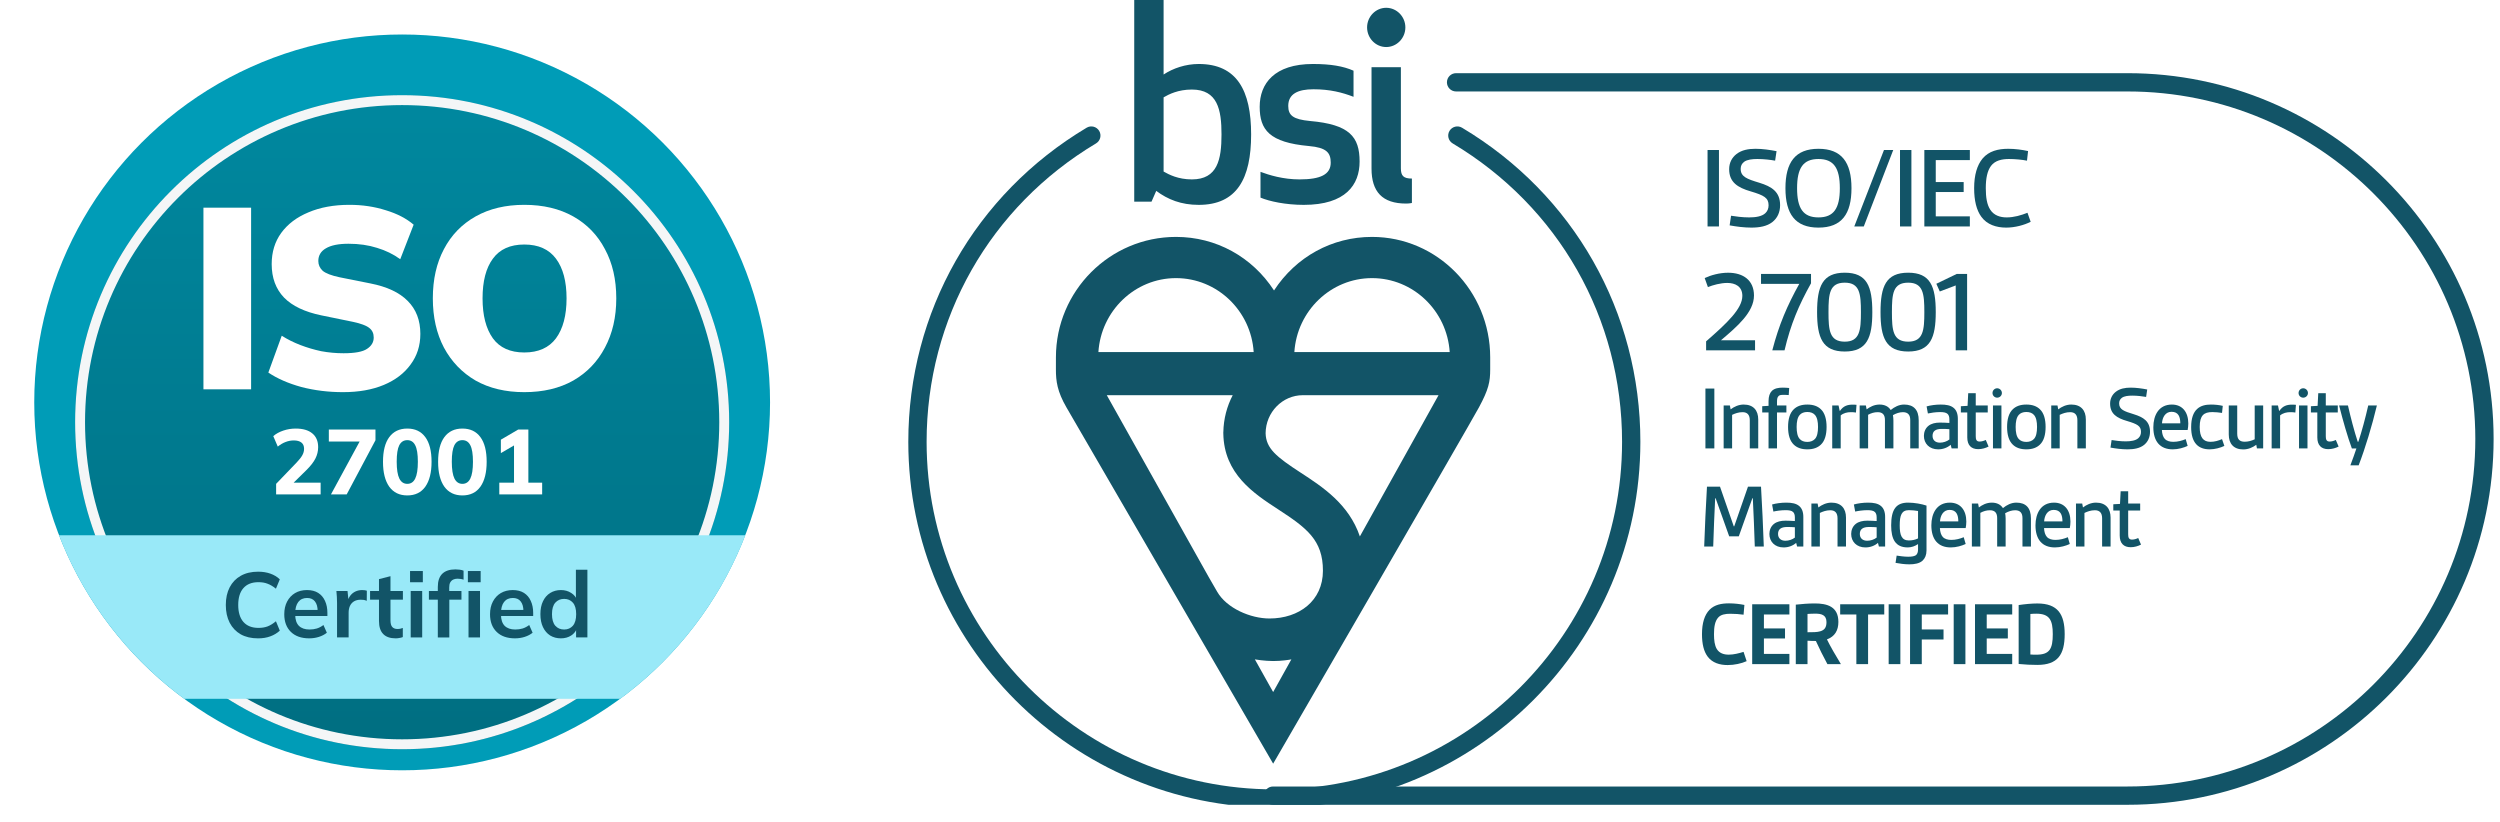 <svg width="292" height="96" viewBox="0 0 292 96" fill="none" xmlns="http://www.w3.org/2000/svg">
<circle cx="46.971" cy="47" r="42.971" fill="#009CB7"/>
<g filter="url(#filter0_d_31512_11441)">
<circle cx="46.971" cy="46.997" r="38.197" fill="url(#paint0_linear_31512_11441)"/>
<circle cx="46.971" cy="46.997" r="37.618" stroke="#F4F6F7" stroke-width="1.158"/>
</g>
<path d="M50.555 34.849C50.555 32.642 50.986 30.727 51.849 29.102C52.712 27.456 53.946 26.183 55.551 25.28C57.156 24.377 59.051 23.925 61.238 23.925C63.445 23.925 65.351 24.377 66.956 25.28C68.561 26.183 69.795 27.456 70.657 29.102C71.54 30.727 71.981 32.642 71.981 34.849C71.981 37.036 71.54 38.952 70.657 40.597C69.795 42.242 68.561 43.526 66.956 44.449C65.351 45.352 63.445 45.803 61.238 45.803C59.051 45.803 57.156 45.352 55.551 44.449C53.966 43.526 52.732 42.242 51.849 40.597C50.986 38.952 50.555 37.036 50.555 34.849ZM56.363 34.849C56.363 36.836 56.764 38.39 57.567 39.514C58.369 40.617 59.593 41.169 61.238 41.169C62.883 41.169 64.117 40.617 64.94 39.514C65.762 38.39 66.174 36.836 66.174 34.849C66.174 32.863 65.762 31.318 64.94 30.215C64.117 29.112 62.883 28.56 61.238 28.56C59.593 28.56 58.369 29.112 57.567 30.215C56.764 31.298 56.363 32.843 56.363 34.849Z" fill="white"/>
<path d="M40.069 45.803C38.364 45.803 36.739 45.603 35.194 45.201C33.669 44.78 32.385 44.218 31.342 43.516L32.907 39.213C33.569 39.634 34.291 39.995 35.073 40.296C35.856 40.597 36.668 40.838 37.511 41.019C38.374 41.179 39.246 41.259 40.129 41.259C41.453 41.259 42.366 41.089 42.867 40.748C43.389 40.407 43.65 39.965 43.65 39.423C43.65 38.942 43.479 38.571 43.138 38.31C42.797 38.029 42.155 37.788 41.212 37.588L37.541 36.836C35.595 36.434 34.141 35.742 33.178 34.759C32.215 33.756 31.733 32.452 31.733 30.847C31.733 29.443 32.104 28.229 32.846 27.206C33.609 26.163 34.672 25.36 36.036 24.798C37.401 24.216 38.995 23.925 40.821 23.925C42.326 23.925 43.74 24.136 45.064 24.558C46.388 24.959 47.472 25.52 48.314 26.243L46.749 30.275C45.947 29.693 45.044 29.252 44.041 28.951C43.038 28.63 41.925 28.47 40.701 28.47C39.537 28.47 38.654 28.65 38.053 29.011C37.471 29.352 37.18 29.844 37.18 30.486C37.18 30.927 37.35 31.308 37.691 31.629C38.053 31.93 38.705 32.181 39.648 32.382L43.259 33.104C45.205 33.485 46.659 34.167 47.622 35.15C48.605 36.133 49.097 37.417 49.097 39.002C49.097 40.367 48.716 41.56 47.953 42.583C47.211 43.606 46.168 44.399 44.824 44.961C43.479 45.522 41.895 45.803 40.069 45.803Z" fill="white"/>
<path d="M23.762 45.472V24.257H29.329V45.472H23.762Z" fill="white"/>
<path d="M58.318 57.747V56.372H60.037V51.57H60.821L58.501 52.923V51.355L60.52 50.173H61.713V56.372H63.324V57.747H58.318Z" fill="white"/>
<path d="M54.007 57.866C53.097 57.866 52.395 57.526 51.901 56.846C51.414 56.158 51.171 55.191 51.171 53.945C51.171 52.678 51.414 51.714 51.901 51.056C52.395 50.389 53.097 50.056 54.007 50.056C54.923 50.056 55.625 50.389 56.112 51.056C56.599 51.714 56.843 52.674 56.843 53.935C56.843 55.188 56.599 56.158 56.112 56.846C55.625 57.526 54.923 57.866 54.007 57.866ZM54.007 56.513C54.422 56.513 54.73 56.309 54.931 55.901C55.138 55.485 55.242 54.83 55.242 53.935C55.242 53.039 55.138 52.395 54.931 52.001C54.73 51.607 54.422 51.41 54.007 51.41C53.591 51.41 53.28 51.607 53.072 52.001C52.872 52.395 52.771 53.036 52.771 53.924C52.771 54.826 52.875 55.485 53.083 55.901C53.291 56.309 53.599 56.513 54.007 56.513Z" fill="white"/>
<path d="M47.57 57.866C46.661 57.866 45.959 57.526 45.465 56.846C44.978 56.158 44.734 55.191 44.734 53.945C44.734 52.678 44.978 51.714 45.465 51.056C45.959 50.389 46.661 50.056 47.57 50.056C48.487 50.056 49.189 50.389 49.676 51.056C50.163 51.714 50.406 52.674 50.406 53.935C50.406 55.188 50.163 56.158 49.676 56.846C49.189 57.526 48.487 57.866 47.57 57.866ZM47.57 56.513C47.986 56.513 48.294 56.309 48.494 55.901C48.702 55.485 48.806 54.83 48.806 53.935C48.806 53.039 48.702 52.395 48.494 52.001C48.294 51.607 47.986 51.41 47.57 51.41C47.155 51.41 46.843 51.607 46.636 52.001C46.435 52.395 46.335 53.036 46.335 53.924C46.335 54.826 46.439 55.485 46.646 55.901C46.854 56.309 47.162 56.513 47.57 56.513Z" fill="white"/>
<path d="M38.656 57.747L42.297 51.033V51.57H38.408V50.173H43.855V51.419L40.493 57.747H38.656Z" fill="white"/>
<path d="M32.251 57.748V56.513L34.657 54.01C34.958 53.695 35.176 53.415 35.312 53.172C35.448 52.928 35.516 52.678 35.516 52.42C35.516 52.097 35.413 51.854 35.205 51.689C34.997 51.525 34.7 51.442 34.313 51.442C33.991 51.442 33.672 51.503 33.357 51.625C33.049 51.739 32.745 51.919 32.444 52.162L31.918 50.937C32.233 50.665 32.623 50.45 33.089 50.293C33.554 50.135 34.037 50.056 34.539 50.056C35.384 50.056 36.032 50.246 36.483 50.626C36.934 50.998 37.16 51.532 37.16 52.227C37.16 52.692 37.053 53.136 36.838 53.559C36.623 53.981 36.276 54.429 35.796 54.901L33.862 56.803V56.373H37.45V57.748H32.251Z" fill="white"/>
<path fill-rule="evenodd" clip-rule="evenodd" d="M21.505 81.618C14.98 76.808 9.863 70.198 6.89 62.519H87.06C84.087 70.198 78.97 76.808 72.445 81.618H21.505Z" fill="#99E9F8"/>
<path d="M65.514 74.559C65.042 74.559 64.623 74.448 64.257 74.226C63.899 73.997 63.62 73.671 63.419 73.248C63.219 72.826 63.119 72.321 63.119 71.734C63.119 71.146 63.219 70.645 63.419 70.23C63.62 69.807 63.899 69.485 64.257 69.263C64.623 69.034 65.042 68.919 65.514 68.919C65.966 68.919 66.363 69.03 66.707 69.252C67.058 69.467 67.29 69.76 67.405 70.133H67.265V66.545H68.608V74.451H67.287V73.302H67.416C67.301 73.689 67.068 73.997 66.718 74.226C66.374 74.448 65.973 74.559 65.514 74.559ZM65.89 73.528C66.313 73.528 66.653 73.381 66.911 73.087C67.169 72.786 67.298 72.335 67.298 71.734C67.298 71.132 67.169 70.684 66.911 70.391C66.653 70.097 66.313 69.95 65.89 69.95C65.468 69.95 65.124 70.097 64.859 70.391C64.601 70.684 64.472 71.132 64.472 71.734C64.472 72.335 64.601 72.786 64.859 73.087C65.124 73.381 65.468 73.528 65.89 73.528Z" fill="#125467"/>
<path d="M60.147 74.559C59.238 74.559 58.525 74.308 58.01 73.807C57.494 73.305 57.236 72.618 57.236 71.744C57.236 71.178 57.347 70.684 57.569 70.261C57.791 69.839 58.099 69.509 58.493 69.273C58.894 69.037 59.36 68.919 59.89 68.919C60.412 68.919 60.849 69.03 61.2 69.252C61.551 69.474 61.816 69.785 61.995 70.186C62.181 70.587 62.275 71.056 62.275 71.594V71.948H58.321V71.239H61.318L61.136 71.389C61.136 70.888 61.028 70.505 60.813 70.24C60.606 69.975 60.301 69.843 59.9 69.843C59.456 69.843 59.112 70 58.869 70.315C58.633 70.63 58.514 71.071 58.514 71.636V71.776C58.514 72.364 58.658 72.804 58.944 73.097C59.238 73.384 59.65 73.527 60.18 73.527C60.488 73.527 60.774 73.488 61.039 73.409C61.311 73.323 61.569 73.187 61.812 73.001L62.21 73.903C61.952 74.111 61.644 74.272 61.286 74.387C60.928 74.501 60.548 74.559 60.147 74.559Z" fill="#125467"/>
<path d="M54.723 74.452V69.027H56.066V74.452H54.723ZM54.648 68.006V66.696H56.141V68.006H54.648Z" fill="#125467"/>
<path d="M51.137 74.455V70.039H50.095V69.029H51.513L51.137 69.373V68.546C51.137 67.873 51.309 67.364 51.653 67.02C52.004 66.677 52.516 66.505 53.189 66.505C53.346 66.505 53.511 66.516 53.683 66.537C53.862 66.559 54.016 66.598 54.145 66.655V67.708C54.052 67.672 53.941 67.644 53.812 67.622C53.683 67.601 53.558 67.59 53.436 67.59C53.25 67.59 53.081 67.626 52.931 67.697C52.788 67.769 52.673 67.88 52.587 68.03C52.508 68.174 52.469 68.367 52.469 68.611V69.266L52.276 69.029H53.898V70.039H52.48V74.455H51.137Z" fill="#125467"/>
<path d="M47.969 74.452V69.027H49.312V74.452H47.969ZM47.894 68.006V66.696H49.387V68.006H47.894Z" fill="#125467"/>
<path d="M46.221 74.56C45.576 74.56 45.089 74.392 44.76 74.055C44.43 73.719 44.266 73.214 44.266 72.541V70.038H43.224V69.028H44.266V67.642L45.608 67.298V69.028H47.059V70.038H45.608V72.455C45.608 72.827 45.68 73.089 45.823 73.239C45.967 73.389 46.164 73.465 46.414 73.465C46.55 73.465 46.665 73.454 46.758 73.432C46.858 73.411 46.955 73.382 47.048 73.346V74.41C46.926 74.46 46.79 74.496 46.64 74.517C46.497 74.546 46.357 74.56 46.221 74.56Z" fill="#125467"/>
<path d="M39.367 74.451V70.412C39.367 70.183 39.359 69.95 39.345 69.713C39.338 69.477 39.32 69.248 39.291 69.026H40.591L40.742 70.508H40.527C40.599 70.15 40.717 69.853 40.881 69.617C41.053 69.38 41.261 69.205 41.505 69.091C41.748 68.976 42.013 68.919 42.3 68.919C42.428 68.919 42.532 68.926 42.611 68.94C42.69 68.947 42.769 68.965 42.847 68.994L42.837 70.175C42.701 70.118 42.582 70.082 42.482 70.068C42.389 70.054 42.271 70.047 42.128 70.047C41.82 70.047 41.558 70.111 41.343 70.24C41.136 70.369 40.978 70.548 40.871 70.777C40.77 71.006 40.72 71.268 40.72 71.561V74.451H39.367Z" fill="#125467"/>
<path d="M36.113 74.559C35.204 74.559 34.491 74.308 33.975 73.807C33.46 73.305 33.202 72.618 33.202 71.744C33.202 71.178 33.313 70.684 33.535 70.261C33.757 69.839 34.065 69.509 34.459 69.273C34.86 69.037 35.325 68.919 35.855 68.919C36.378 68.919 36.815 69.03 37.166 69.252C37.517 69.474 37.782 69.785 37.961 70.186C38.147 70.587 38.24 71.056 38.24 71.594V71.948H34.287V71.239H37.284L37.102 71.389C37.102 70.888 36.994 70.505 36.779 70.24C36.572 69.975 36.267 69.843 35.866 69.843C35.422 69.843 35.078 70 34.835 70.315C34.599 70.63 34.48 71.071 34.48 71.636V71.776C34.48 72.364 34.623 72.804 34.91 73.097C35.204 73.384 35.615 73.527 36.145 73.527C36.453 73.527 36.74 73.488 37.005 73.409C37.277 73.323 37.535 73.187 37.778 73.001L38.176 73.903C37.918 74.111 37.61 74.272 37.252 74.387C36.894 74.501 36.514 74.559 36.113 74.559Z" fill="#125467"/>
<path d="M30.145 74.561C29.357 74.561 28.681 74.404 28.115 74.089C27.556 73.766 27.127 73.315 26.826 72.735C26.525 72.148 26.375 71.457 26.375 70.662C26.375 69.867 26.525 69.179 26.826 68.599C27.127 68.019 27.556 67.572 28.115 67.256C28.681 66.934 29.357 66.773 30.145 66.773C30.675 66.773 31.151 66.848 31.574 66.999C32.004 67.149 32.373 67.371 32.681 67.665L32.229 68.76C31.893 68.488 31.567 68.295 31.252 68.18C30.944 68.058 30.589 67.998 30.188 67.998C29.422 67.998 28.835 68.23 28.426 68.696C28.025 69.154 27.825 69.81 27.825 70.662C27.825 71.514 28.025 72.173 28.426 72.638C28.835 73.104 29.422 73.337 30.188 73.337C30.589 73.337 30.944 73.279 31.252 73.165C31.567 73.043 31.893 72.843 32.229 72.563L32.681 73.659C32.373 73.946 32.004 74.168 31.574 74.325C31.151 74.483 30.675 74.561 30.145 74.561Z" fill="#125467"/>
<g clip-path="url(#clip0_31512_11441)">
<path d="M204.007 77.224C203.409 77.496 202.572 77.679 201.791 77.679C200.868 77.679 199.998 77.42 199.455 76.692C198.999 76.084 198.792 75.205 198.792 74.076C198.792 72.774 199.086 71.818 199.683 71.21C200.27 70.624 201.073 70.472 201.953 70.472C202.572 70.472 203.203 70.547 203.746 70.656L203.648 71.796C203.225 71.731 202.627 71.688 202.084 71.688C201.519 71.688 200.986 71.774 200.672 72.144C200.302 72.567 200.194 73.24 200.194 74.076C200.194 74.782 200.27 75.379 200.52 75.802C200.824 76.301 201.345 76.464 201.921 76.464C202.496 76.464 203.127 76.301 203.648 76.138L204.007 77.224Z" fill="#125467"/>
<path d="M204.656 77.57V70.579H209.001V71.772H206.025V73.401H208.49V74.573H206.025V76.376H209.001V77.57H204.656Z" fill="#125467"/>
<path d="M211.117 73.847C211.736 73.847 212.236 73.847 212.594 73.738C213.094 73.597 213.333 73.293 213.333 72.663C213.333 71.827 212.736 71.675 212.062 71.675C211.747 71.675 211.41 71.686 211.117 71.708V73.847ZM213.441 77.57C212.942 76.647 212.508 75.779 212.095 74.867C211.79 74.867 211.378 74.856 211.117 74.834V77.57H209.748V70.622C210.411 70.546 211.279 70.481 211.953 70.481C213.387 70.481 214.723 70.828 214.723 72.641C214.723 73.618 214.321 74.335 213.387 74.683C213.789 75.507 214.408 76.571 215.017 77.57H213.441Z" fill="#125467"/>
<path d="M216.823 77.57V71.772H214.933V70.579H220.081V71.772H218.191V77.57H216.823Z" fill="#125467"/>
<path d="M220.596 77.57V70.579H221.963V77.57H220.596Z" fill="#125467"/>
<path d="M223.094 77.57V70.579H227.537V71.772H224.463V73.521H227.004V74.693H224.463V77.57H223.094Z" fill="#125467"/>
<path d="M228.192 77.57V70.579H229.56V77.57H228.192Z" fill="#125467"/>
<path d="M230.68 77.57V70.579H235.026V71.772H232.049V73.401H234.515V74.573H232.049V76.376H235.026V77.57H230.68Z" fill="#125467"/>
<path d="M237.147 76.445C237.441 76.467 237.593 76.467 237.843 76.467C239.385 76.467 239.765 75.805 239.765 74.068C239.765 72.428 239.385 71.679 237.843 71.679C237.593 71.679 237.375 71.69 237.147 71.712V76.445ZM235.779 70.67C236.496 70.561 237.31 70.485 237.962 70.485C240.33 70.485 241.155 71.723 241.155 74.068C241.155 76.478 240.33 77.661 237.962 77.661C237.31 77.661 236.496 77.628 235.779 77.552V70.67Z" fill="#125467"/>
<path d="M199.442 26.45V17.521H200.774V26.45H199.442Z" fill="#125467"/>
<path d="M202.188 25.198C202.701 25.282 203.519 25.393 204.296 25.393C205.059 25.393 205.795 25.282 206.197 24.894C206.432 24.672 206.571 24.366 206.571 23.979C206.571 23.105 206.03 22.814 204.49 22.356C202.951 21.913 201.966 21.275 201.966 19.764C201.966 19.016 202.284 18.405 202.826 17.989C203.436 17.518 204.212 17.379 205.032 17.379C205.85 17.379 206.724 17.504 207.501 17.657L207.334 18.765C206.807 18.668 206.002 18.572 205.267 18.572C204.657 18.572 204.074 18.641 203.727 18.891C203.45 19.098 203.311 19.362 203.311 19.722C203.311 20.637 204.019 20.9 205.489 21.345C206.932 21.788 207.916 22.398 207.916 23.965C207.916 24.796 207.598 25.476 207.015 25.933C206.391 26.432 205.503 26.585 204.56 26.585C203.686 26.585 202.784 26.46 202.021 26.322L202.188 25.198Z" fill="#125467"/>
<path d="M214.893 21.982C214.893 19.625 214.186 18.572 212.397 18.572C210.607 18.572 209.899 19.625 209.899 21.982C209.899 24.339 210.607 25.393 212.397 25.393C214.186 25.393 214.893 24.339 214.893 21.982ZM208.54 21.982C208.54 18.96 209.691 17.379 212.397 17.379C215.101 17.379 216.253 18.96 216.253 21.982C216.253 25.004 215.101 26.585 212.397 26.585C209.691 26.585 208.54 25.004 208.54 21.982Z" fill="#125467"/>
<path d="M216.58 26.45L220.048 17.521H221.13L217.69 26.45H216.58Z" fill="#125467"/>
<path d="M221.921 26.45V17.521H223.252V26.45H221.921Z" fill="#125467"/>
<path d="M224.764 26.45V17.521H230.078V18.7H226.096V21.265H229.356V22.429H226.096V25.271H230.078V26.45H224.764Z" fill="#125467"/>
<path d="M237.183 25.906C236.42 26.294 235.338 26.585 234.326 26.585C233.174 26.585 232.078 26.238 231.412 25.309C230.857 24.547 230.58 23.438 230.58 21.982C230.58 20.43 230.927 19.292 231.564 18.516C232.3 17.643 233.382 17.379 234.561 17.379C235.352 17.379 236.184 17.49 236.878 17.643L236.753 18.765C236.198 18.654 235.366 18.572 234.644 18.572C233.798 18.572 233.022 18.752 232.55 19.376C232.119 19.958 231.94 20.818 231.94 21.982C231.94 23.064 232.078 23.896 232.452 24.477C232.883 25.157 233.604 25.393 234.381 25.393C235.241 25.393 236.073 25.143 236.809 24.852L237.183 25.906Z" fill="#125467"/>
<path d="M199.274 40.921V39.868C201.744 37.719 203.506 36.041 203.506 34.558C203.506 33.449 202.673 33.047 201.744 33.047C200.967 33.047 200.065 33.296 199.483 33.532L199.108 32.478C199.802 32.146 200.842 31.855 201.841 31.855C203.631 31.855 204.865 32.756 204.865 34.516C204.865 36.457 202.909 38.135 201.008 39.743H204.99V40.921H199.274Z" fill="#125467"/>
<path d="M207.004 40.921C207.782 37.927 208.738 35.709 210.153 33.158H205.687V31.993H211.527V33.088C210.112 35.626 209.155 37.844 208.433 40.921H207.004Z" fill="#125467"/>
<path d="M217.355 36.454C217.355 34.333 217.231 33.016 215.469 33.016C213.679 33.016 213.568 34.333 213.568 36.454C213.568 38.562 213.679 39.906 215.469 39.906C217.231 39.906 217.355 38.562 217.355 36.454ZM212.236 36.454C212.236 33.459 212.861 31.851 215.469 31.851C218.063 31.851 218.687 33.459 218.687 36.454C218.687 39.435 218.063 41.057 215.469 41.057C212.861 41.057 212.236 39.435 212.236 36.454Z" fill="#125467"/>
<path d="M224.763 36.454C224.763 34.333 224.639 33.016 222.877 33.016C221.087 33.016 220.977 34.333 220.977 36.454C220.977 38.562 221.087 39.906 222.877 39.906C224.639 39.906 224.763 38.562 224.763 36.454ZM219.645 36.454C219.645 33.459 220.269 31.851 222.877 31.851C225.471 31.851 226.096 33.459 226.096 36.454C226.096 39.435 225.471 41.057 222.877 41.057C220.269 41.057 219.645 39.435 219.645 36.454Z" fill="#125467"/>
<path d="M228.427 40.921V33.338L226.567 34.045L226.165 33.144L228.551 31.993H229.758V40.921H228.427Z" fill="#125467"/>
<path d="M199.194 52.374V45.383H200.236V52.374H199.194Z" fill="#125467"/>
<path d="M204.374 52.374V49.085C204.374 48.445 204.081 48.141 203.527 48.141C203.059 48.141 202.647 48.293 202.31 48.455V52.374H201.322V47.359H202.05L202.136 47.815C202.528 47.511 203.07 47.251 203.657 47.251C204.797 47.251 205.362 47.934 205.362 48.998V52.374H204.374Z" fill="#125467"/>
<path d="M206.566 52.374V48.173H205.827V47.446L206.566 47.402V46.86C206.566 46.295 206.706 45.904 206.956 45.655C207.261 45.362 207.707 45.275 208.238 45.275C208.478 45.275 208.738 45.297 208.977 45.318L208.923 46.143C208.672 46.121 208.444 46.121 208.249 46.121C207.988 46.121 207.804 46.154 207.707 46.295C207.586 46.425 207.554 46.632 207.554 46.946V47.359H208.651V48.173H207.554V52.374H206.566Z" fill="#125467"/>
<path d="M212.345 49.868C212.345 49.26 212.248 48.761 211.987 48.467C211.791 48.24 211.487 48.12 211.096 48.12C210.705 48.12 210.401 48.24 210.205 48.467C209.945 48.761 209.847 49.26 209.847 49.868C209.847 50.487 209.945 50.986 210.205 51.268C210.401 51.496 210.705 51.616 211.096 51.616C211.487 51.616 211.781 51.485 211.987 51.268C212.248 50.986 212.345 50.487 212.345 49.868ZM211.096 52.484C210.39 52.484 209.88 52.288 209.51 51.93C209.043 51.485 208.847 50.758 208.847 49.868C208.847 48.978 209.043 48.25 209.51 47.805C209.88 47.447 210.39 47.252 211.096 47.252C211.802 47.252 212.313 47.447 212.683 47.805C213.149 48.25 213.344 48.978 213.344 49.868C213.344 50.758 213.149 51.485 212.683 51.93C212.313 52.288 211.802 52.484 211.096 52.484Z" fill="#125467"/>
<path d="M214.004 52.374V47.359H214.743L214.873 47.978H214.917C215.308 47.413 215.776 47.261 216.405 47.261C216.525 47.261 216.644 47.261 216.84 47.283L216.775 48.184C216.579 48.151 216.383 48.141 216.177 48.141C215.753 48.141 215.33 48.239 214.993 48.52V52.374H214.004Z" fill="#125467"/>
<path d="M223.116 52.374V49.052C223.116 48.423 222.812 48.141 222.258 48.141C221.878 48.141 221.476 48.271 221.096 48.488C221.128 48.683 221.15 48.911 221.15 49.107V52.374H220.161V49.052C220.161 48.423 219.869 48.141 219.314 48.141C218.913 48.141 218.565 48.249 218.195 48.445V52.374H217.207V47.359H217.935L218.021 47.815C218.38 47.544 218.891 47.251 219.532 47.251C220.129 47.251 220.575 47.478 220.835 47.891C221.27 47.533 221.802 47.251 222.4 47.251C223.518 47.251 224.105 47.869 224.105 49.096V52.374H223.116Z" fill="#125467"/>
<path d="M227.688 50.128C227.438 50.106 227.102 50.096 226.798 50.096C226.069 50.096 225.722 50.356 225.722 50.91C225.722 51.388 226.037 51.703 226.58 51.703C226.982 51.703 227.395 51.561 227.688 51.333V50.128ZM227.949 52.375L227.841 51.952C227.46 52.288 226.938 52.484 226.374 52.484C225.342 52.484 224.712 51.8 224.712 50.91C224.712 50.465 224.886 50.02 225.244 49.737C225.581 49.466 226.058 49.358 226.591 49.358C226.938 49.358 227.34 49.379 227.688 49.401V48.978C227.688 48.674 227.612 48.478 227.482 48.348C227.297 48.174 226.992 48.131 226.591 48.131C226.103 48.131 225.505 48.218 225.178 48.294L225.027 47.469C225.461 47.339 226.103 47.252 226.678 47.252C227.308 47.252 227.829 47.339 228.188 47.642C228.502 47.903 228.676 48.316 228.676 48.924V52.375H227.949Z" fill="#125467"/>
<path d="M232.265 52.158C231.929 52.331 231.494 52.462 231.06 52.462C230.246 52.462 229.778 52.006 229.778 51.094V48.174H229.029V47.447L229.811 47.403L229.887 45.926H230.767V47.36H232.168V48.174H230.767V50.942C230.767 51.311 230.831 51.572 231.212 51.572C231.451 51.572 231.68 51.507 231.94 51.387L232.265 52.158Z" fill="#125467"/>
<path d="M232.779 52.374V47.359H233.767V52.374H232.779ZM233.268 45.351C233.572 45.351 233.821 45.6 233.821 45.904C233.821 46.208 233.572 46.447 233.268 46.447C232.964 46.447 232.725 46.208 232.725 45.904C232.725 45.6 232.964 45.351 233.268 45.351Z" fill="#125467"/>
<path d="M237.926 49.868C237.926 49.26 237.829 48.761 237.569 48.467C237.373 48.24 237.068 48.12 236.678 48.12C236.287 48.12 235.983 48.24 235.786 48.467C235.526 48.761 235.428 49.26 235.428 49.868C235.428 50.487 235.526 50.986 235.786 51.268C235.983 51.496 236.287 51.616 236.678 51.616C237.068 51.616 237.362 51.485 237.569 51.268C237.829 50.986 237.926 50.487 237.926 49.868ZM236.678 52.484C235.971 52.484 235.461 52.288 235.091 51.93C234.625 51.485 234.428 50.758 234.428 49.868C234.428 48.978 234.625 48.25 235.091 47.805C235.461 47.447 235.971 47.252 236.678 47.252C237.383 47.252 237.894 47.447 238.264 47.805C238.731 48.25 238.926 48.978 238.926 49.868C238.926 50.758 238.731 51.485 238.264 51.93C237.894 52.288 237.383 52.484 236.678 52.484Z" fill="#125467"/>
<path d="M242.638 52.374V49.085C242.638 48.445 242.345 48.141 241.791 48.141C241.324 48.141 240.911 48.293 240.574 48.455V52.374H239.585V47.359H240.314L240.401 47.815C240.791 47.511 241.335 47.251 241.921 47.251C243.062 47.251 243.626 47.934 243.626 48.998V52.374H242.638Z" fill="#125467"/>
<path d="M246.635 51.398C247.037 51.464 247.677 51.551 248.286 51.551C248.883 51.551 249.46 51.464 249.774 51.16C249.959 50.986 250.067 50.747 250.067 50.443C250.067 49.759 249.644 49.531 248.438 49.173C247.232 48.826 246.461 48.327 246.461 47.143C246.461 46.557 246.711 46.079 247.134 45.754C247.613 45.384 248.221 45.276 248.862 45.276C249.503 45.276 250.187 45.374 250.795 45.493L250.666 46.361C250.252 46.286 249.622 46.209 249.046 46.209C248.568 46.209 248.112 46.264 247.841 46.459C247.624 46.622 247.515 46.828 247.515 47.111C247.515 47.827 248.069 48.033 249.22 48.381C250.35 48.728 251.121 49.205 251.121 50.432C251.121 51.084 250.871 51.616 250.415 51.974C249.927 52.365 249.232 52.484 248.492 52.484C247.808 52.484 247.102 52.386 246.505 52.278L246.635 51.398Z" fill="#125467"/>
<path d="M254.659 49.444C254.659 48.695 254.442 48.098 253.638 48.098C252.91 48.098 252.563 48.75 252.519 49.444H254.659ZM255.517 52.082C255.072 52.288 254.431 52.484 253.78 52.484C252.302 52.484 251.51 51.561 251.51 49.9C251.51 48.522 252.139 47.252 253.671 47.252C254.888 47.252 255.593 48.12 255.593 49.466C255.593 49.737 255.561 50.009 255.517 50.226H252.509C252.53 50.671 252.639 51.029 252.845 51.257C253.073 51.507 253.432 51.605 253.845 51.605C254.366 51.605 254.877 51.464 255.29 51.29L255.517 52.082Z" fill="#125467"/>
<path d="M259.805 52.082C259.348 52.3 258.707 52.484 258.088 52.484C256.774 52.484 255.927 51.746 255.927 49.89C255.927 47.762 257.002 47.252 258.23 47.252C258.718 47.252 259.207 47.306 259.62 47.404L259.533 48.229C259.175 48.174 258.773 48.131 258.392 48.131C257.425 48.131 256.926 48.511 256.926 49.868C256.926 51.084 257.339 51.605 258.186 51.605C258.675 51.605 259.131 51.464 259.533 51.29L259.805 52.082Z" fill="#125467"/>
<path d="M263.61 52.374L263.534 51.951C263.143 52.245 262.61 52.494 262.013 52.494C260.884 52.494 260.319 51.81 260.319 50.746V47.359H261.307V50.648C261.307 51.332 261.601 51.593 262.187 51.593C262.588 51.593 262.98 51.484 263.349 51.311V47.359H264.338V52.374H263.61Z" fill="#125467"/>
<path d="M265.328 52.374V47.359H266.067L266.197 47.978H266.24C266.632 47.413 267.099 47.261 267.729 47.261C267.848 47.261 267.968 47.261 268.164 47.283L268.098 48.184C267.903 48.151 267.707 48.141 267.501 48.141C267.077 48.141 266.654 48.239 266.316 48.52V52.374H265.328Z" fill="#125467"/>
<path d="M268.526 52.374V47.359H269.514V52.374H268.526ZM269.015 45.351C269.318 45.351 269.568 45.6 269.568 45.904C269.568 46.208 269.318 46.447 269.015 46.447C268.711 46.447 268.472 46.208 268.472 45.904C268.472 45.6 268.711 45.351 269.015 45.351Z" fill="#125467"/>
<path d="M273.151 52.158C272.814 52.331 272.38 52.462 271.945 52.462C271.13 52.462 270.663 52.006 270.663 51.094V48.174H269.914V47.447L270.696 47.403L270.772 45.926H271.652V47.36H273.053V48.174H271.652V50.942C271.652 51.311 271.717 51.572 272.097 51.572C272.336 51.572 272.564 51.507 272.825 51.387L273.151 52.158Z" fill="#125467"/>
<path d="M274.523 54.353C274.817 53.583 275.055 52.898 275.229 52.377H274.697C274.186 50.988 273.665 49.164 273.209 47.362H274.241C274.577 48.838 274.947 50.249 275.381 51.596H275.457C275.859 50.38 276.283 48.806 276.609 47.362H277.619C277.064 49.685 276.272 52.323 275.49 54.353H274.523Z" fill="#125467"/>
<path d="M204.959 63.831C204.904 61.964 204.817 60.042 204.73 58.196H204.676L203.09 62.647H201.971L200.385 58.196H200.331C200.244 60.042 200.157 61.964 200.103 63.831H199.049C199.125 61.507 199.244 59.173 199.375 56.839H200.895L202.503 61.474H202.557L204.165 56.839H205.686C205.816 59.173 205.936 61.507 206.012 63.831H204.959Z" fill="#125467"/>
<path d="M209.641 61.584C209.391 61.563 209.054 61.552 208.75 61.552C208.022 61.552 207.675 61.813 207.675 62.367C207.675 62.844 207.99 63.159 208.533 63.159C208.935 63.159 209.348 63.018 209.641 62.79V61.584ZM209.901 63.832L209.793 63.408C209.413 63.745 208.891 63.94 208.327 63.94C207.295 63.94 206.665 63.257 206.665 62.367C206.665 61.922 206.839 61.476 207.197 61.194C207.534 60.923 208.011 60.814 208.543 60.814C208.891 60.814 209.293 60.836 209.641 60.858V60.434C209.641 60.13 209.565 59.935 209.435 59.805C209.25 59.631 208.945 59.588 208.543 59.588C208.055 59.588 207.458 59.674 207.131 59.751L206.98 58.925C207.414 58.795 208.055 58.708 208.631 58.708C209.261 58.708 209.782 58.795 210.141 59.099C210.455 59.36 210.629 59.772 210.629 60.38V63.832H209.901Z" fill="#125467"/>
<path d="M214.623 63.831V60.541C214.623 59.901 214.331 59.597 213.776 59.597C213.309 59.597 212.897 59.749 212.559 59.911V63.831H211.571V58.815H212.299L212.386 59.271C212.777 58.967 213.32 58.707 213.907 58.707C215.047 58.707 215.612 59.391 215.612 60.454V63.831H214.623Z" fill="#125467"/>
<path d="M219.194 61.584C218.944 61.563 218.608 61.552 218.304 61.552C217.576 61.552 217.228 61.813 217.228 62.367C217.228 62.844 217.543 63.159 218.087 63.159C218.488 63.159 218.901 63.018 219.194 62.79V61.584ZM219.455 63.832L219.346 63.408C218.966 63.745 218.444 63.94 217.88 63.94C216.848 63.94 216.218 63.257 216.218 62.367C216.218 61.922 216.392 61.476 216.75 61.194C217.087 60.923 217.565 60.814 218.097 60.814C218.444 60.814 218.846 60.836 219.194 60.858V60.434C219.194 60.13 219.118 59.935 218.988 59.805C218.803 59.631 218.499 59.588 218.097 59.588C217.609 59.588 217.01 59.674 216.685 59.751L216.533 58.925C216.968 58.795 217.609 58.708 218.184 58.708C218.814 58.708 219.335 58.795 219.694 59.099C220.009 59.36 220.183 59.772 220.183 60.38V63.832H219.455Z" fill="#125467"/>
<path d="M224.027 59.684C223.734 59.63 223.322 59.586 222.963 59.586C222.105 59.586 221.887 60.173 221.887 61.377C221.887 62.506 222.116 63.125 222.952 63.125C223.322 63.125 223.702 63.049 224.027 62.886V59.684ZM224.027 63.549C223.68 63.787 223.256 63.939 222.833 63.939C221.41 63.939 220.888 63.016 220.888 61.367C220.888 59.488 221.475 58.707 222.865 58.707C223.615 58.707 224.473 58.869 225.016 59.054V64.286C225.016 64.829 224.842 65.21 224.56 65.48C224.191 65.817 223.615 65.915 223.017 65.915C222.453 65.915 221.866 65.828 221.399 65.742L221.53 64.894C221.887 64.948 222.409 65.025 222.876 65.025C223.278 65.025 223.647 64.981 223.832 64.797C223.963 64.656 224.027 64.449 224.027 64.178V63.549Z" fill="#125467"/>
<path d="M228.731 60.901C228.731 60.152 228.515 59.555 227.711 59.555C226.983 59.555 226.635 60.206 226.591 60.901H228.731ZM229.59 63.538C229.145 63.745 228.503 63.94 227.852 63.94C226.374 63.94 225.582 63.018 225.582 61.357C225.582 59.978 226.211 58.708 227.744 58.708C228.96 58.708 229.666 59.576 229.666 60.923C229.666 61.194 229.633 61.466 229.59 61.682H226.581C226.603 62.127 226.712 62.486 226.917 62.714C227.146 62.963 227.504 63.061 227.917 63.061C228.439 63.061 228.949 62.92 229.362 62.746L229.59 63.538Z" fill="#125467"/>
<path d="M236.224 63.831V60.509C236.224 59.879 235.92 59.597 235.366 59.597C234.985 59.597 234.583 59.727 234.203 59.944C234.236 60.139 234.258 60.367 234.258 60.563V63.831H233.269V60.509C233.269 59.879 232.976 59.597 232.422 59.597C232.02 59.597 231.672 59.705 231.303 59.901V63.831H230.314V58.815H231.043L231.13 59.271C231.488 58.999 231.998 58.707 232.64 58.707C233.237 58.707 233.682 58.935 233.943 59.347C234.378 58.989 234.909 58.707 235.508 58.707C236.626 58.707 237.213 59.325 237.213 60.552V63.831H236.224Z" fill="#125467"/>
<path d="M240.894 60.901C240.894 60.152 240.677 59.555 239.873 59.555C239.145 59.555 238.798 60.206 238.754 60.901H240.894ZM241.752 63.538C241.307 63.745 240.666 63.94 240.014 63.94C238.537 63.94 237.744 63.018 237.744 61.357C237.744 59.978 238.374 58.708 239.906 58.708C241.122 58.708 241.828 59.576 241.828 60.923C241.828 61.194 241.796 61.466 241.752 61.682H238.744C238.765 62.127 238.874 62.486 239.08 62.714C239.308 62.963 239.667 63.061 240.08 63.061C240.601 63.061 241.111 62.92 241.524 62.746L241.752 63.538Z" fill="#125467"/>
<path d="M245.527 63.831V60.541C245.527 59.901 245.235 59.597 244.68 59.597C244.213 59.597 243.801 59.749 243.463 59.911V63.831H242.475V58.815H243.203L243.29 59.271C243.681 58.967 244.224 58.707 244.81 58.707C245.951 58.707 246.516 59.391 246.516 60.454V63.831H245.527Z" fill="#125467"/>
<path d="M250.07 63.61C249.734 63.784 249.299 63.915 248.865 63.915C248.05 63.915 247.583 63.459 247.583 62.547V59.627H246.833V58.899L247.615 58.856L247.691 57.379H248.571V58.812H249.972V59.627H248.571V62.395C248.571 62.764 248.636 63.025 249.017 63.025C249.255 63.025 249.484 62.959 249.744 62.84L250.07 63.61Z" fill="#125467"/>
<path d="M248.502 93.999H148.693C148.102 93.999 147.624 93.521 147.624 92.931C147.624 92.341 148.102 91.863 148.693 91.863H248.501C270.897 91.863 289.117 73.654 289.117 51.273C289.117 28.891 270.897 10.683 248.502 10.683H170.07C169.479 10.683 169.001 10.204 169.001 9.615C169.001 9.025 169.479 8.547 170.07 8.547H248.502C272.076 8.547 291.254 27.714 291.254 51.273C291.254 74.832 272.076 93.999 248.502 93.999Z" fill="#125467"/>
<path d="M160.253 27.671C155.583 27.671 151.372 29.991 148.806 33.925C146.243 29.991 142.031 27.671 137.358 27.671C129.624 27.671 123.332 33.982 123.332 41.735C123.332 41.735 123.33 41.809 123.33 43.16C123.33 44.512 123.486 45.727 124.559 47.58C125.634 49.43 148.704 89.196 148.704 89.196C148.704 89.196 171.611 49.675 172.742 47.58C173.876 45.48 174.055 44.586 174.055 43.16V41.735C174.055 33.982 167.864 27.671 160.253 27.671ZM137.358 32.484C142.172 32.484 146.123 36.306 146.43 41.124H128.293C128.601 36.306 132.551 32.484 137.358 32.484ZM143.982 46.158C143.308 47.45 142.913 48.919 142.886 50.479H142.88C142.88 50.529 142.882 50.581 142.884 50.629V50.64C142.96 55.366 146.457 57.649 149.276 59.485C152.625 61.668 154.518 63.075 154.518 66.658C154.518 70.187 151.718 72.24 148.278 72.24C146.071 72.24 143.272 71.054 142.156 69.096L141.167 67.38L129.272 46.158H143.982ZM146.568 77.016C146.661 77.034 147.682 77.204 148.704 77.209C149.68 77.214 150.658 77.056 150.833 77.012L148.704 80.832L146.568 77.016ZM158.833 62.656C157.545 58.877 154.494 56.884 151.925 55.21C149.072 53.351 147.874 52.389 147.823 50.602C147.842 48.157 149.784 46.158 152.174 46.158H168.022L158.833 62.656ZM151.181 41.124C151.491 36.306 155.442 32.484 160.253 32.484C165.067 32.484 169.015 36.306 169.326 41.124H151.181Z" fill="#125467"/>
<path d="M159.676 3.201C159.676 4.463 160.685 5.494 161.907 5.494C163.134 5.494 164.147 4.463 164.147 3.201C164.147 1.941 163.134 0.91 161.907 0.91C160.685 0.91 159.676 1.941 159.676 3.201ZM164.236 23.776C164.605 23.776 164.91 23.707 164.91 23.707V20.855C163.928 20.855 163.623 20.537 163.623 19.659V7.852H160.194V19.694C160.194 22.391 161.454 23.776 164.236 23.776ZM150.467 12.373C150.467 10.959 151.602 10.427 153.413 10.427C155.339 10.427 156.784 10.801 158.092 11.308V8.257C156.898 7.728 155.428 7.474 153.344 7.474C148.846 7.474 147.132 9.766 147.132 12.468C147.132 15.17 148.266 16.639 152.889 17.058C154.938 17.24 155.428 17.835 155.428 19C155.428 20.381 154.234 20.954 151.787 20.954C149.857 20.954 148.236 20.448 147.226 20.072V23.082C148.266 23.519 150.166 23.929 152.279 23.929C157.18 23.929 158.801 21.576 158.801 18.874C158.801 15.954 157.605 14.537 153.013 14.133C151.022 13.945 150.467 13.471 150.467 12.373ZM139.211 10.459C142.215 10.459 142.672 12.81 142.672 15.7C142.672 18.621 142.215 20.954 139.211 20.954C137.591 20.954 136.519 20.381 135.908 20.037V11.369C136.519 11.02 137.591 10.459 139.211 10.459ZM140.012 7.474C138.479 7.474 137.008 7.975 135.908 8.704V0.003H132.478V23.558H134.495L135.049 22.294C136.394 23.301 137.958 23.929 140.012 23.929C144.477 23.929 146.132 20.855 146.132 15.7C146.132 10.581 144.477 7.474 140.012 7.474Z" fill="#125467"/>
<path d="M148.843 94.334C125.269 94.334 106.09 75.167 106.09 51.608C106.09 36.428 113.876 22.711 126.918 14.918C127.424 14.615 128.081 14.78 128.384 15.287C128.687 15.793 128.522 16.448 128.015 16.751C115.625 24.156 108.228 37.186 108.228 51.608C108.228 73.989 126.448 92.198 148.843 92.198C171.238 92.198 189.458 73.989 189.458 51.608C189.458 37.186 182.061 24.156 169.672 16.751C169.165 16.448 168.999 15.793 169.302 15.287C169.606 14.78 170.262 14.615 170.768 14.918C183.81 22.711 191.596 36.428 191.596 51.608C191.596 75.167 172.417 94.334 148.843 94.334Z" fill="#125467"/>
</g>
<defs>
<filter id="filter0_d_31512_11441" x="0.554" y="2.895" width="92.835" height="92.835" filterUnits="userSpaceOnUse" color-interpolation-filters="sRGB">
<feFlood flood-opacity="0" result="BackgroundImageFix"/>
<feColorMatrix in="SourceAlpha" type="matrix" values="0 0 0 0 0 0 0 0 0 0 0 0 0 0 0 0 0 0 127 0" result="hardAlpha"/>
<feOffset dy="2.316"/>
<feGaussianBlur stdDeviation="4.11"/>
<feComposite in2="hardAlpha" operator="out"/>
<feColorMatrix type="matrix" values="0 0 0 0 0 0 0 0 0 0 0 0 0 0 0 0 0 0 0.25 0"/>
<feBlend mode="normal" in2="BackgroundImageFix" result="effect1_dropShadow_31512_11441"/>
<feBlend mode="normal" in="SourceGraphic" in2="effect1_dropShadow_31512_11441" result="shape"/>
</filter>
<linearGradient id="paint0_linear_31512_11441" x1="46.971" y1="8.801" x2="46.971" y2="85.194" gradientUnits="userSpaceOnUse">
<stop stop-color="#00889F"/>
<stop offset="1" stop-color="#006E81"/>
</linearGradient>
<clipPath id="clip0_31512_11441">
<rect width="185.314" height="94" fill="white" transform="translate(105.943)"/>
</clipPath>
</defs>
</svg>

